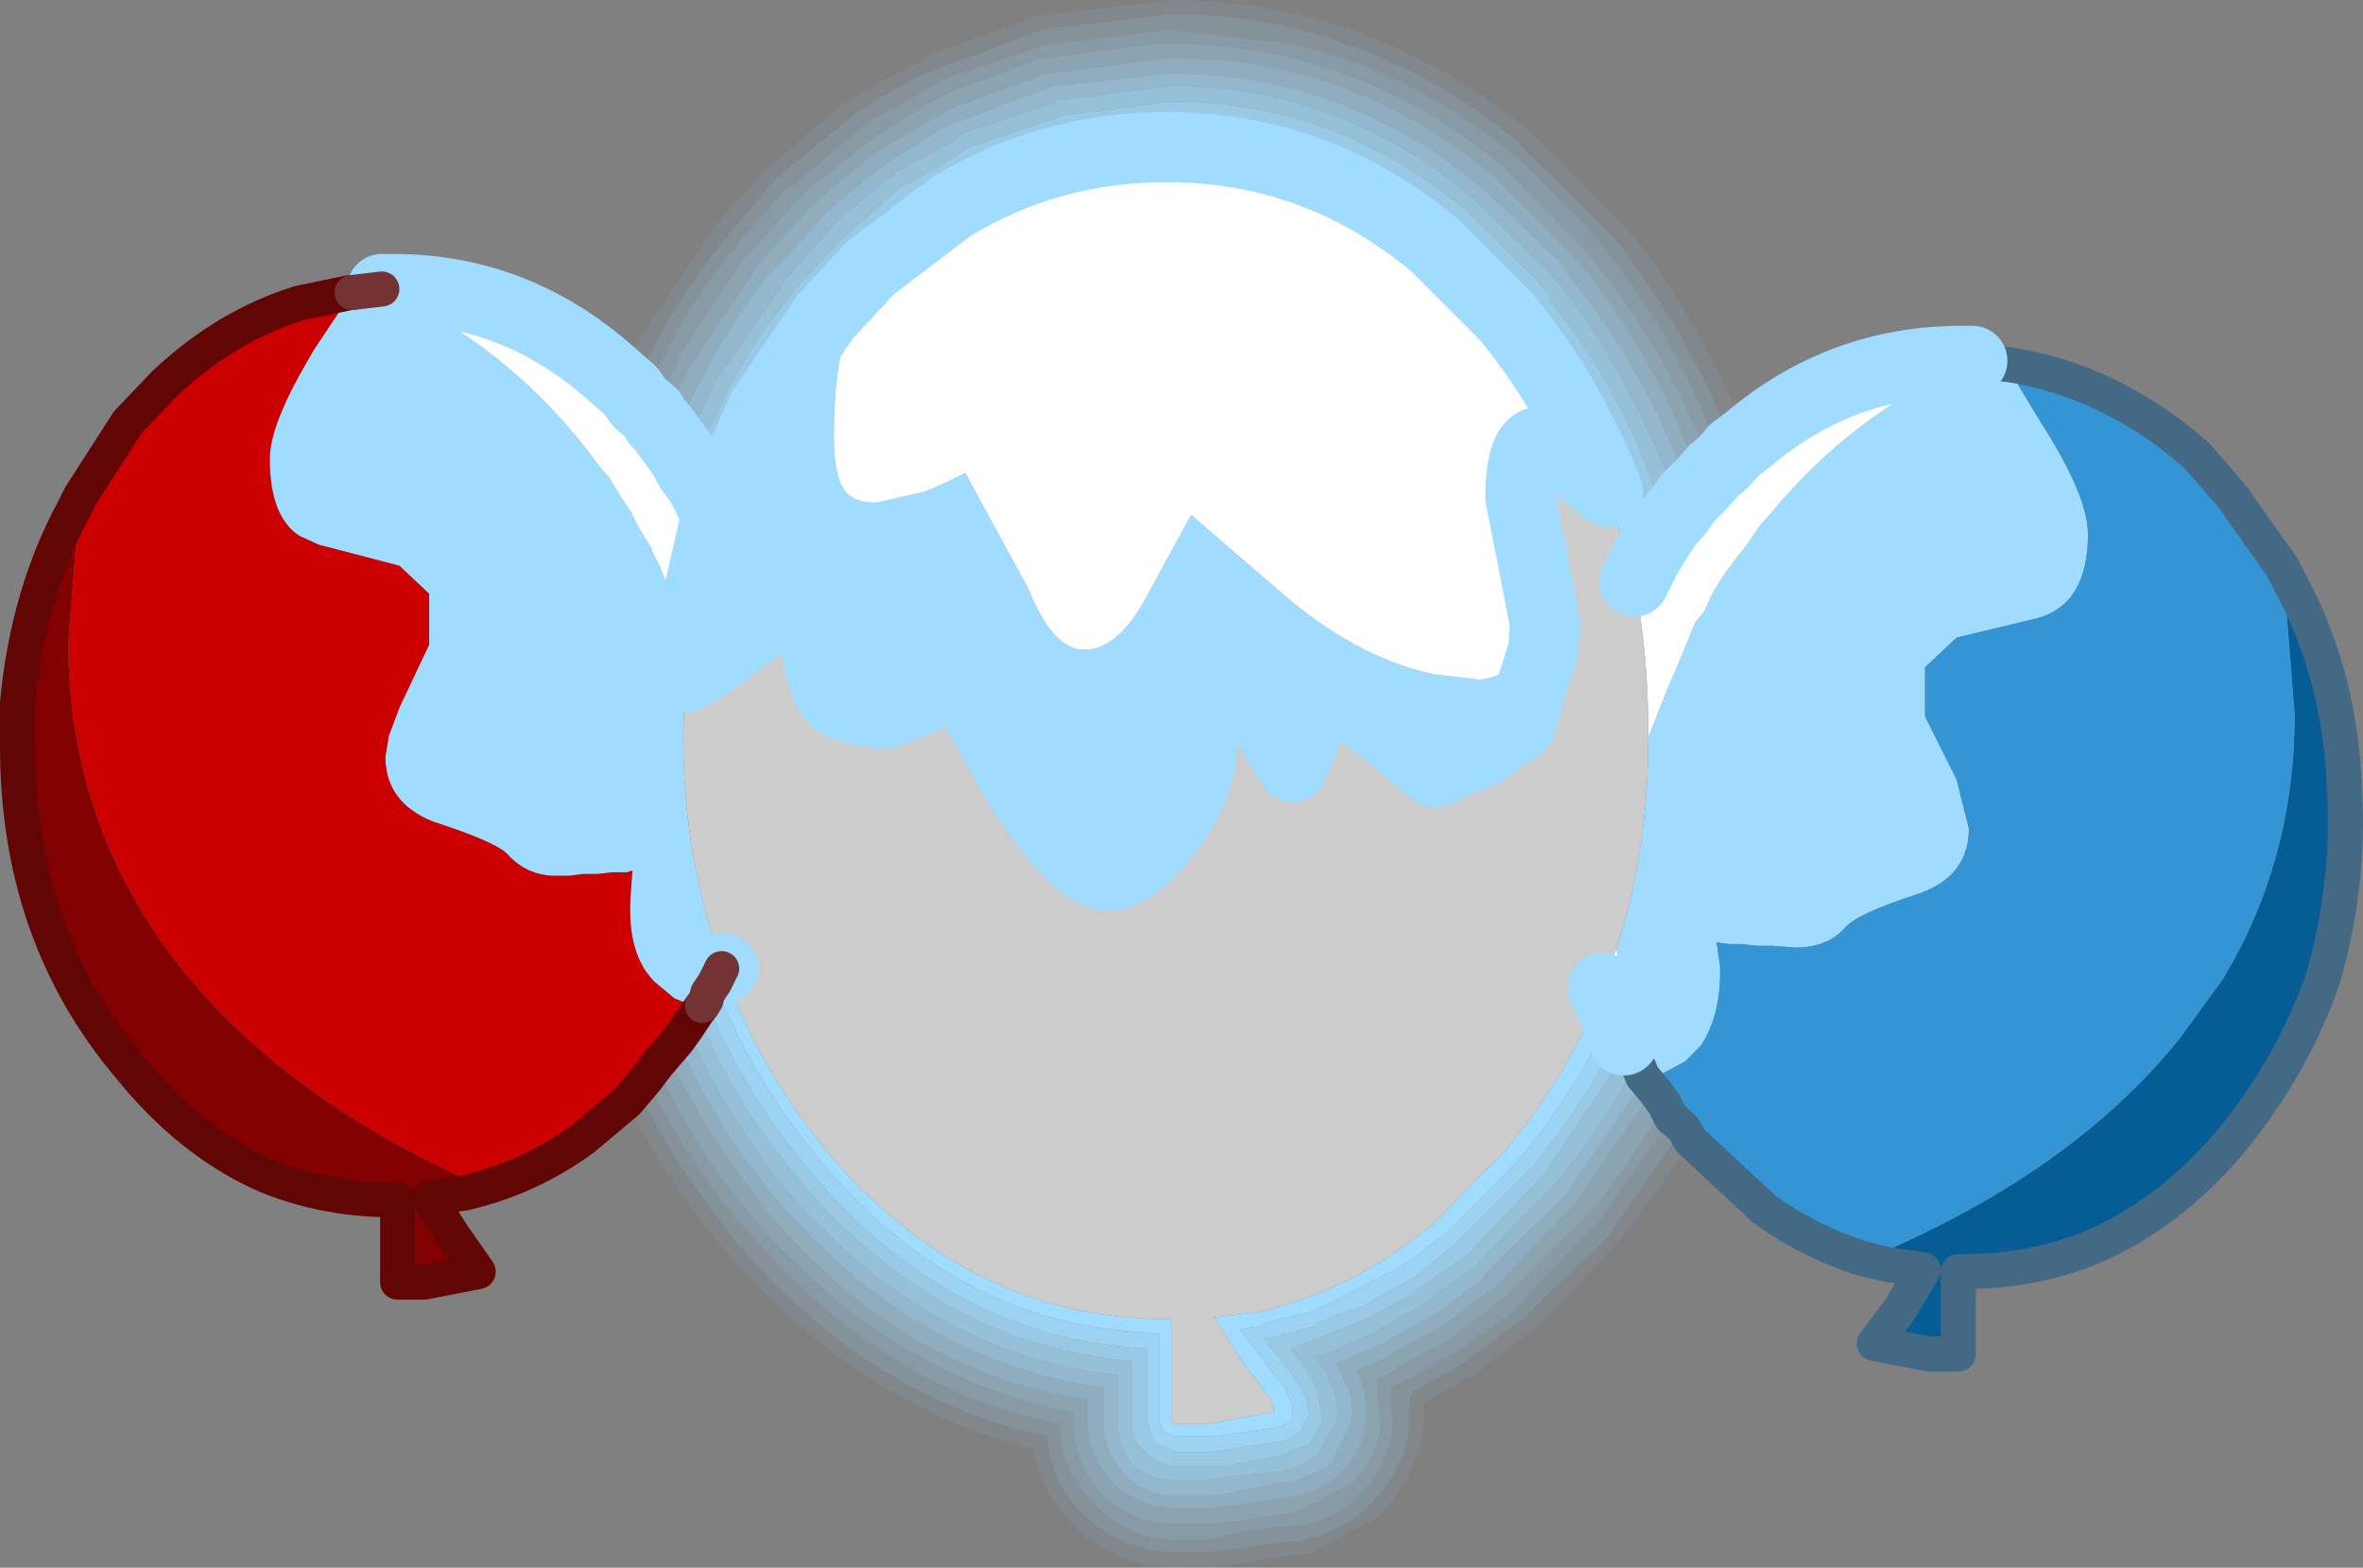 <?xml version="1.0" encoding="UTF-8" standalone="no"?>
<svg xmlns:xlink="http://www.w3.org/1999/xlink" height="44.75px" width="67.45px" xmlns="http://www.w3.org/2000/svg">
  <rect width="100%" height="100%" fill="#808080" stroke="none"/>
  <g transform="matrix(1.0, 0.0, 0.0, 1.0, 33.5, 19.65)">
    <path d="M-15.85 -8.8 L-15.3 -9.9 -15.25 -10.0 -13.05 -13.25 -12.25 -14.15 -11.6 -14.85 -11.4 -15.0 -11.35 -15.05 -9.45 -16.65 -9.2 -16.85 -7.55 -17.75 -6.8 -18.15 -4.25 -19.05 -3.9 -19.2 -0.1 -19.65 Q3.2 -19.65 6.1 -18.4 8.25 -17.5 10.2 -15.85 L12.4 -13.65 13.05 -13.0 Q15.15 -10.3 16.4 -7.1 L16.0 -6.8 15.95 -6.95 Q14.8 -9.95 12.85 -12.5 L12.8 -12.6 12.05 -13.4 9.9 -15.5 9.9 -15.55 Q7.55 -17.5 4.9 -18.4 2.55 -19.25 -0.1 -19.25 L-3.8 -18.8 -4.15 -18.65 -6.7 -17.7 -7.35 -17.45 -8.95 -16.5 -9.2 -16.3 -11.0 -14.85 -11.3 -14.6 -11.7 -14.15 -12.75 -12.9 -12.7 -12.95 Q-13.95 -11.45 -14.85 -9.75 L-14.9 -9.65 -15.5 -8.5 -15.85 -8.8 M14.8 12.95 L12.75 15.75 10.2 18.4 10.15 18.4 8.5 19.65 8.35 19.7 7.15 20.4 7.1 21.35 Q6.8 22.65 5.85 23.65 L4.05 24.6 3.95 24.65 3.45 24.75 3.35 24.75 2.4 24.9 1.05 25.1 0.05 25.1 Q-1.6 25.1 -2.85 23.9 -3.8 22.95 -4.0 21.7 -9.15 20.45 -13.05 15.75 -14.6 13.9 -15.6 11.8 L-15.3 11.45 Q-14.25 13.6 -12.7 15.5 L-12.7 15.55 Q-8.8 20.25 -3.6 21.35 -3.55 22.65 -2.55 23.6 -1.45 24.65 0.05 24.65 L1.05 24.65 2.2 24.5 3.3 24.35 3.4 24.35 Q4.65 24.2 5.55 23.35 6.45 22.5 6.7 21.3 L6.75 20.2 6.85 20.05 8.15 19.35 8.25 19.25 9.9 18.05 12.5 15.55 12.45 15.55 14.55 12.55 14.75 12.9 14.8 12.95" fill="#9fdcff" fill-opacity="0.086" fill-rule="evenodd" stroke="none"/>
    <path d="M-14.65 -7.5 L-13.85 -9.1 -13.8 -9.2 -11.8 -12.15 -10.45 -13.65 -10.2 -13.85 -10.2 -13.9 -9.9 -14.15 -8.5 -15.3 -8.25 -15.45 -6.7 -16.35 -6.25 -16.6 -3.75 -17.5 -3.5 -17.55 -0.1 -18.0 Q5.1 -18.0 9.15 -14.6 L11.25 -12.5 11.8 -11.9 Q13.7 -9.45 14.8 -6.55 L15.1 -5.85 14.75 -5.5 14.45 -6.35 Q13.3 -9.3 11.35 -11.7 L11.05 -12.15 8.85 -14.25 Q4.9 -17.55 -0.1 -17.55 L-3.4 -17.2 -3.55 -17.15 -6.1 -16.2 -6.5 -16.05 -8.1 -15.05 -8.25 -14.95 -9.25 -14.15 -9.95 -13.55 -10.1 -13.35 -11.45 -11.9 -11.45 -11.95 Q-12.6 -10.55 -13.4 -8.95 L-13.45 -8.9 -14.35 -7.1 -14.6 -7.45 -14.65 -7.5 M13.45 11.15 L13.7 11.45 11.45 14.7 9.15 17.1 7.6 18.25 7.5 18.3 6.2 19.0 6.0 19.15 5.2 19.5 5.25 19.55 Q5.6 20.25 5.45 21.1 5.35 21.85 4.7 22.45 4.2 22.9 3.6 23.05 L3.2 23.1 1.85 23.3 1.05 23.4 0.05 23.4 Q-0.95 23.4 -1.7 22.7 -2.45 21.95 -2.45 20.95 L-2.45 20.3 Q-7.8 19.55 -11.8 14.7 L-11.8 14.65 Q-13.4 12.65 -14.45 10.4 L-14.15 10.05 Q-13.15 12.4 -11.45 14.45 -7.4 19.25 -2.0 19.95 L-2.0 20.95 Q-2.0 21.8 -1.4 22.45 -0.8 23.05 0.05 23.05 L1.05 23.05 1.7 22.95 3.15 22.65 3.45 22.65 4.45 22.2 5.05 21.0 Q5.2 20.35 4.85 19.7 L4.65 19.3 4.65 19.25 5.85 18.75 6.05 18.65 7.3 17.95 7.4 17.9 8.85 16.85 8.85 16.75 11.2 14.45 13.45 11.15" fill="#9fdcff" fill-opacity="0.498" fill-rule="evenodd" stroke="none"/>
    <path d="M14.45 -5.1 L14.05 -6.2 Q12.9 -9.05 11.1 -11.45 L10.7 -11.9 8.6 -13.95 Q4.75 -17.2 -0.1 -17.2 L-3.3 -16.8 -3.45 -16.7 -6.0 -15.85 -6.25 -15.65 -7.9 -14.75 -8.0 -14.65 -8.65 -14.15 -9.7 -13.25 -9.7 -13.2 -9.85 -13.05 -11.15 -11.6 -11.1 -11.6 -13.1 -8.75 -13.1 -8.7 -14.05 -6.7 -14.35 -7.1 -13.45 -8.9 -13.4 -8.95 Q-12.6 -10.55 -11.45 -11.95 L-11.45 -11.9 -10.1 -13.35 -9.95 -13.55 -9.25 -14.15 -8.25 -14.95 -8.1 -15.05 -6.5 -16.05 -6.1 -16.2 -3.55 -17.15 -3.4 -17.2 -0.1 -17.55 Q4.9 -17.55 8.85 -14.25 L11.05 -12.15 11.35 -11.7 Q13.3 -9.3 14.45 -6.35 L14.75 -5.5 14.65 -5.4 14.45 -5.1 M13.4 11.1 L13.45 11.15 11.2 14.45 8.85 16.75 8.85 16.85 7.4 17.9 7.3 17.95 6.05 18.65 5.85 18.75 4.65 19.25 4.65 19.3 4.85 19.7 Q5.2 20.35 5.05 21.0 L4.45 22.2 3.45 22.65 3.15 22.65 1.7 22.95 1.05 23.05 0.05 23.05 Q-0.8 23.05 -1.4 22.45 -2.0 21.8 -2.0 20.95 L-2.0 19.95 Q-7.4 19.25 -11.45 14.45 -13.15 12.4 -14.15 10.05 L-13.9 9.7 Q-12.85 12.05 -11.15 14.2 -7.1 19.0 -1.6 19.6 L-1.6 20.95 Q-1.6 21.65 -1.15 22.2 -0.65 22.6 0.05 22.6 L1.05 22.6 1.55 22.5 3.1 22.35 3.25 22.3 Q3.8 22.2 4.15 21.8 L4.65 20.95 Q4.75 20.4 4.5 19.9 L4.35 19.5 4.2 19.3 4.0 19.05 4.35 19.0 4.45 18.95 5.7 18.4 5.85 18.3 7.1 17.6 7.15 17.55 8.6 16.5 10.85 14.2 Q12.2 12.55 13.2 10.7 L13.25 10.75 13.4 11.1" fill="#9fdcff" fill-opacity="0.596" fill-rule="evenodd" stroke="none"/>
    <path d="M-14.9 -7.85 L-14.15 -9.35 -14.2 -9.35 -12.1 -12.5 -12.15 -12.35 -10.75 -13.95 -10.55 -14.1 -10.55 -14.15 -8.7 -15.6 -8.5 -15.75 -6.9 -16.75 -6.4 -17.0 -3.9 -17.95 -3.55 -18.0 -0.5 -18.4 0.3 -18.4 Q5.35 -18.25 9.4 -14.9 L11.45 -12.8 12.0 -12.2 Q14.05 -9.65 15.2 -6.7 L15.4 -6.2 15.1 -5.85 14.8 -6.55 Q13.7 -9.45 11.8 -11.9 L11.25 -12.5 9.15 -14.6 Q5.1 -18.0 -0.1 -18.0 L-3.5 -17.55 -3.75 -17.5 -6.25 -16.6 -6.7 -16.35 -8.25 -15.45 -8.5 -15.3 -9.9 -14.15 -10.2 -13.9 -10.2 -13.85 -10.45 -13.65 -11.8 -12.15 -13.8 -9.2 -13.85 -9.1 -14.65 -7.5 -14.75 -7.6 -14.9 -7.85 M13.7 11.45 L14.0 11.85 Q13.1 13.5 11.85 15.0 L9.4 17.4 7.85 18.6 7.75 18.65 6.45 19.35 6.15 19.55 5.8 19.7 5.9 21.15 Q5.75 22.05 5.05 22.7 L3.75 23.4 3.25 23.55 1.95 23.75 1.05 23.85 0.05 23.85 Q-1.15 23.85 -2.0 23.05 -2.85 22.2 -2.85 20.95 L-2.85 20.65 Q-8.1 19.7 -12.1 15.0 -13.75 13.05 -14.75 10.75 L-14.45 10.4 Q-13.4 12.65 -11.8 14.65 L-11.8 14.7 Q-7.8 19.55 -2.45 20.3 L-2.45 20.95 Q-2.45 21.95 -1.7 22.7 -0.95 23.4 0.05 23.4 L1.05 23.4 1.85 23.3 3.2 23.1 3.6 23.05 Q4.2 22.9 4.7 22.45 5.35 21.85 5.45 21.1 5.6 20.25 5.25 19.55 L5.2 19.5 6.0 19.15 6.2 19.0 7.5 18.3 7.6 18.25 9.15 17.1 11.45 14.7 13.7 11.45" fill="#9fdcff" fill-opacity="0.396" fill-rule="evenodd" stroke="none"/>
    <path d="M15.4 -6.2 L15.2 -6.7 Q14.05 -9.65 12.0 -12.2 L11.45 -12.8 9.4 -14.9 Q5.35 -18.25 0.3 -18.4 L-0.5 -18.4 -3.55 -18.0 -3.9 -17.95 -6.4 -17.0 -6.9 -16.75 -8.5 -15.75 -8.7 -15.6 -10.55 -14.15 -10.55 -14.1 -10.75 -13.95 -12.15 -12.35 -12.1 -12.5 -14.2 -9.35 -14.15 -9.35 -14.9 -7.85 -15.25 -8.15 -14.55 -9.55 -14.55 -9.5 Q-13.7 -11.25 -12.4 -12.7 L-12.5 -12.65 -11.15 -14.15 -11.05 -14.25 -10.8 -14.4 -8.95 -16.0 -8.75 -16.15 -7.15 -17.05 -6.55 -17.4 -4.0 -18.25 -3.7 -18.35 -3.45 -18.4 -0.1 -18.8 3.35 -18.4 Q6.75 -17.65 9.7 -15.25 L11.8 -13.2 12.55 -12.25 Q14.45 -9.75 15.55 -6.8 L15.7 -6.45 15.4 -6.2 M14.0 11.85 L14.2 12.25 12.15 15.2 9.7 17.75 9.7 17.8 8.05 18.95 7.95 19.0 6.65 19.75 6.25 19.9 6.2 19.9 6.25 21.2 Q6.05 22.3 5.3 23.05 4.55 23.75 3.6 23.9 L3.25 23.9 2.1 24.05 1.05 24.3 0.05 24.3 Q-1.3 24.3 -2.25 23.3 -3.25 22.35 -3.25 21.0 -8.5 19.95 -12.4 15.2 L-12.45 15.2 Q-14.0 13.3 -15.05 11.15 L-14.75 10.75 Q-13.75 13.05 -12.1 15.0 -8.1 19.7 -2.85 20.65 L-2.85 20.95 Q-2.85 22.2 -2.0 23.05 -1.15 23.85 0.05 23.85 L1.05 23.85 1.95 23.75 3.25 23.55 3.75 23.4 5.05 22.7 Q5.75 22.05 5.9 21.15 L5.8 19.7 6.15 19.55 6.45 19.35 7.75 18.65 7.85 18.6 9.4 17.4 11.85 15.0 Q13.1 13.5 14.0 11.85" fill="#9fdcff" fill-opacity="0.294" fill-rule="evenodd" stroke="none"/>
    <path d="M-15.5 -8.5 L-14.9 -9.65 -14.85 -9.75 Q-13.95 -11.45 -12.7 -12.95 L-12.75 -12.9 -11.7 -14.15 -11.3 -14.6 -11.0 -14.85 -9.2 -16.3 -8.95 -16.5 -7.35 -17.45 -6.7 -17.7 -4.15 -18.65 -3.8 -18.8 -0.1 -19.25 Q2.55 -19.25 4.9 -18.4 7.55 -17.5 9.9 -15.55 L9.9 -15.5 12.05 -13.4 12.8 -12.6 12.85 -12.5 Q14.8 -9.95 15.95 -6.95 L16.0 -6.8 15.7 -6.45 15.55 -6.8 Q14.45 -9.75 12.55 -12.25 L11.8 -13.2 9.7 -15.25 Q6.75 -17.65 3.35 -18.4 L-0.1 -18.8 -3.45 -18.4 -3.7 -18.35 -4.0 -18.25 -6.55 -17.4 -7.15 -17.05 -8.75 -16.15 -8.95 -16.0 -10.8 -14.4 -11.05 -14.25 -11.15 -14.15 -12.5 -12.65 -12.4 -12.7 Q-13.7 -11.25 -14.55 -9.5 L-14.55 -9.55 -15.25 -8.15 -15.5 -8.5 M14.2 12.25 L14.55 12.55 12.45 15.55 12.5 15.55 9.9 18.05 8.25 19.25 8.15 19.35 6.85 20.05 6.75 20.2 6.7 21.3 Q6.45 22.5 5.55 23.35 4.65 24.2 3.4 24.35 L3.3 24.35 2.2 24.5 1.05 24.65 0.05 24.65 Q-1.45 24.65 -2.55 23.6 -3.55 22.65 -3.6 21.35 -8.8 20.25 -12.7 15.55 L-12.7 15.5 Q-14.25 13.6 -15.3 11.45 L-15.05 11.15 Q-14.0 13.3 -12.45 15.2 L-12.4 15.2 Q-8.5 19.95 -3.25 21.0 -3.25 22.35 -2.25 23.3 -1.3 24.3 0.05 24.3 L1.05 24.3 2.1 24.05 3.25 23.9 3.6 23.9 Q4.55 23.75 5.3 23.05 6.05 22.3 6.25 21.2 L6.2 19.9 6.25 19.9 6.65 19.75 7.95 19.0 8.05 18.95 9.7 17.8 9.7 17.75 12.15 15.2 14.2 12.25" fill="#9fdcff" fill-opacity="0.196" fill-rule="evenodd" stroke="none"/>
    <path d="M13.5 -3.75 L12.85 -5.75 Q11.85 -8.5 10.1 -10.65 L9.85 -10.9 7.8 -13.0 Q4.35 -15.95 -0.1 -15.95 L-3.05 -15.55 -5.55 -14.65 -5.6 -14.6 -7.25 -13.65 -7.25 -13.6 -8.8 -12.3 -8.9 -12.25 -8.95 -12.2 -10.15 -10.85 -10.2 -10.85 -12.0 -8.1 -11.95 -8.15 -13.25 -5.35 -13.5 -5.85 -12.35 -8.35 -12.35 -8.3 -10.5 -11.1 -10.5 -11.05 -9.25 -12.5 -9.2 -12.6 -9.15 -12.65 -7.5 -13.95 -7.45 -14.0 -5.85 -14.95 -5.7 -15.05 -3.2 -16.0 -3.1 -16.0 -0.1 -16.3 Q4.5 -16.3 8.05 -13.35 L10.1 -11.3 10.45 -10.9 Q12.15 -8.65 13.25 -5.95 L13.8 -4.25 13.5 -3.75 M-13.1 8.4 Q-12.05 11.1 -10.15 13.4 -6.1 18.3 -0.4 18.4 L-0.4 20.95 -0.25 21.25 0.05 21.35 1.15 21.35 2.95 21.1 3.05 21.05 3.1 21.05 3.3 20.95 3.4 20.7 3.4 20.45 3.2 20.05 3.2 20.0 2.45 19.05 1.9 18.3 2.5 18.2 2.6 18.1 3.95 17.8 6.5 16.5 7.8 15.55 9.9 13.4 Q11.5 11.45 12.55 9.2 L12.75 9.75 Q11.8 11.8 10.25 13.65 L8.05 15.85 6.75 16.9 6.7 16.9 5.4 17.65 5.35 17.65 4.1 18.1 4.05 18.2 2.75 18.55 2.7 18.55 2.6 18.55 2.75 18.85 2.75 18.75 3.5 19.75 3.55 19.85 3.8 20.25 3.85 20.75 3.6 21.25 3.1 21.5 3.05 21.5 1.35 21.75 1.05 21.8 0.05 21.8 -0.55 21.55 -0.75 20.95 -0.75 18.85 Q-6.45 18.55 -10.5 13.65 -12.35 11.4 -13.35 8.9 L-13.3 8.7 -13.1 8.4" fill="#9fdcff" fill-opacity="0.898" fill-rule="evenodd" stroke="none"/>
    <path d="M22.8 -9.35 L23.75 -9.25 24.75 -7.6 Q26.1 -5.5 26.1 -4.4 26.1 -2.4 24.65 -2.0 L22.35 -1.45 21.45 -0.6 21.45 0.8 22.35 2.6 22.7 4.0 Q22.7 5.35 21.3 5.85 19.45 6.45 19.15 6.85 18.65 7.4 17.75 7.4 L17.1 7.35 16.65 7.35 16.2 7.3 15.85 7.3 15.5 7.25 15.6 7.95 15.6 8.3 Q15.55 9.45 15.05 10.2 L14.6 10.65 13.95 11.0 13.45 11.1 13.4 11.1 13.25 10.75 13.2 10.7 13.0 10.25 12.85 10.05 12.8 9.65 12.7 8.75 12.7 8.3 12.65 7.45 12.65 7.4 Q13.55 4.65 13.55 1.4 L14.1 0.0 14.45 -0.8 14.75 -1.55 14.9 -1.9 15.15 -2.2 15.4 -2.75 15.75 -3.3 16.05 -3.7 16.4 -4.15 16.7 -4.6 17.05 -5.0 Q19.4 -7.85 22.8 -9.35 M-23.45 -11.3 L-22.6 -11.4 Q-19.1 -9.85 -16.7 -6.75 L-16.4 -6.35 -16.1 -6.0 -15.8 -5.5 -15.5 -5.05 -15.25 -4.55 -14.9 -4.0 -14.9 -3.95 -14.65 -3.45 -14.4 -2.8 -14.05 -2.1 -13.85 -1.45 -13.05 -4.95 -11.75 -7.95 -9.95 -10.6 -8.65 -12.0 -9.95 -10.6 -11.75 -7.95 -13.05 -4.95 -13.25 -5.35 -11.95 -8.15 -12.0 -8.1 -10.2 -10.85 -10.15 -10.85 -8.95 -12.2 -8.9 -12.25 -8.8 -12.3 -7.25 -13.6 -7.25 -13.65 -5.6 -14.6 -5.55 -14.65 -3.05 -15.55 -0.1 -15.95 Q4.35 -15.95 7.8 -13.0 L9.85 -10.9 10.1 -10.65 Q11.85 -8.5 12.85 -5.75 L13.5 -3.75 13.15 -3.05 12.4 -5.6 Q11.4 -8.2 9.7 -10.35 L9.5 -10.6 7.45 -12.65 Q4.1 -15.45 -0.2 -15.45 -3.55 -15.45 -6.35 -13.75 L-8.65 -12.0 -9.2 -10.65 Q-9.7 -9.3 -9.7 -7.2 -9.7 -6.0 -9.35 -5.6 -9.1 -5.3 -8.5 -5.3 L-7.15 -5.6 Q-6.75 -5.75 -6.35 -5.95 L-5.95 -6.15 -4.15 -2.85 Q-3.45 -1.1 -2.55 -1.1 -1.55 -1.1 -0.7 -2.75 L0.5 -4.95 3.4 -2.45 Q5.45 -0.8 7.45 -0.4 L8.7 -0.25 Q9.3 -0.25 10.55 -1.1 L10.25 -0.15 9.9 1.05 8.85 1.8 7.45 2.4 6.2 1.35 Q5.05 0.4 4.6 0.4 4.2 0.4 3.9 1.05 L3.4 2.25 3.05 1.7 2.6 0.9 1.95 -1.1 1.8 -1.1 Q1.85 -0.85 1.1 -0.15 0.45 0.5 0.8 1.2 0.95 2.5 -0.1 4.0 -1.15 5.35 -1.85 5.35 -2.75 5.35 -4.45 2.75 -5.95 0.0 -6.2 -0.25 L-6.35 -0.2 -7.25 0.35 -8.15 0.7 Q-9.35 0.7 -9.75 0.25 -10.2 -0.4 -10.4 -2.75 L-11.75 -1.85 -11.95 -1.65 -12.35 -1.4 Q-13.0 -0.85 -13.5 -0.55 L-13.95 -0.3 -13.85 -1.45 -13.95 -0.3 -14.0 1.3 -14.0 1.35 Q-14.0 4.9 -12.85 7.95 L-12.9 8.0 -13.1 8.4 -12.9 8.0 -12.85 8.0 Q-11.9 10.75 -9.95 13.15 -5.9 18.0 -0.2 18.0 L-0.05 18.0 -0.05 21.0 0.95 21.0 2.9 20.65 2.75 20.25 2.05 19.35 1.15 17.95 2.45 17.8 Q5.2 17.15 7.45 15.25 L9.5 13.15 Q11.25 11.05 12.25 8.55 L12.55 9.2 Q11.5 11.45 9.9 13.4 L7.8 15.55 6.5 16.5 3.95 17.8 2.6 18.1 2.5 18.2 1.9 18.3 2.45 19.05 3.2 20.0 3.2 20.05 3.4 20.45 3.4 20.7 3.3 20.95 3.1 21.05 3.05 21.05 2.95 21.1 1.15 21.35 0.05 21.35 -0.25 21.25 -0.4 20.95 -0.4 18.4 Q-6.1 18.3 -10.15 13.4 -12.05 11.1 -13.1 8.4 L-13.3 8.7 -13.35 8.9 -13.45 9.05 -13.75 9.05 -14.25 8.85 -14.85 8.35 -15.05 8.1 Q-15.6 7.3 -15.5 5.9 L-15.45 5.2 -15.6 5.25 -16.0 5.25 -16.45 5.3 -16.85 5.3 -17.25 5.35 -17.65 5.35 -17.75 5.35 Q-18.5 5.3 -19.0 4.75 -19.3 4.4 -21.15 3.8 -22.5 3.25 -22.5 1.95 L-22.4 1.35 -22.1 0.55 -21.25 -1.25 -21.25 -2.7 -22.1 -3.5 -24.4 -4.1 -24.95 -4.35 Q-25.8 -4.9 -25.8 -6.55 -25.8 -7.4 -24.95 -8.95 L-24.55 -9.65 -23.45 -11.3" fill="#9fdcff" fill-rule="evenodd" stroke="none"/>
    <path d="M13.8 -4.25 L13.25 -5.95 Q12.15 -8.65 10.45 -10.9 L10.1 -11.3 8.05 -13.35 Q4.5 -16.3 -0.1 -16.3 L-3.1 -16.0 -3.2 -16.0 -5.7 -15.05 -5.85 -14.95 -7.45 -14.0 -7.5 -13.95 -9.15 -12.65 -9.2 -12.6 -9.25 -12.5 -10.5 -11.05 -10.5 -11.1 -12.35 -8.3 -12.35 -8.35 -13.5 -5.85 -13.8 -6.25 -12.7 -8.55 Q-11.95 -10.05 -10.8 -11.35 L-10.8 -11.4 -9.5 -12.8 -9.45 -12.85 -9.35 -12.95 -9.35 -12.9 -8.0 -14.15 -7.8 -14.3 -7.7 -14.35 Q-6.85 -14.8 -6.05 -15.3 L-5.85 -15.45 -3.3 -16.3 -3.2 -16.35 -0.1 -16.75 Q4.65 -16.75 8.35 -13.65 L10.4 -11.6 10.75 -11.2 10.75 -11.05 Q12.6 -8.8 13.6 -6.05 L14.1 -4.7 13.8 -4.25 M-13.35 8.9 Q-12.35 11.4 -10.5 13.65 -6.45 18.55 -0.75 18.85 L-0.75 20.95 -0.55 21.55 0.05 21.8 1.05 21.8 1.35 21.75 3.05 21.5 3.1 21.5 3.6 21.25 3.85 20.75 3.8 20.25 3.55 19.85 3.5 19.75 2.75 18.75 2.75 18.85 2.6 18.55 2.7 18.55 2.75 18.55 4.05 18.2 4.1 18.1 5.35 17.65 5.4 17.65 6.7 16.9 6.75 16.9 8.05 15.85 10.25 13.65 Q11.8 11.8 12.75 9.75 L12.85 10.05 13.0 10.25 10.55 13.9 8.35 16.2 6.9 17.2 6.9 17.25 5.6 17.95 5.5 18.0 4.25 18.5 4.15 18.55 3.35 18.85 3.85 19.55 3.95 19.7 4.1 20.05 4.25 20.9 3.9 21.55 3.2 21.85 3.1 21.9 1.45 22.2 1.05 22.2 0.05 22.2 Q-0.45 22.2 -0.8 21.8 -1.2 21.5 -1.2 20.95 L-1.2 19.2 Q-6.75 18.75 -10.8 13.9 -12.6 11.75 -13.6 9.25 L-13.45 9.05 -13.35 8.9" fill="#9fdcff" fill-opacity="0.796" fill-rule="evenodd" stroke="none"/>
    <path d="M14.1 -4.7 L13.6 -6.05 Q12.6 -8.8 10.75 -11.05 L10.75 -11.2 10.4 -11.6 8.35 -13.65 Q4.65 -16.75 -0.1 -16.75 L-3.2 -16.35 -3.3 -16.3 -5.85 -15.45 -6.05 -15.3 Q-6.85 -14.8 -7.7 -14.35 L-7.8 -14.3 -8.0 -14.15 -9.35 -12.9 -9.35 -12.95 -9.45 -12.85 -9.5 -12.8 -10.8 -11.4 -10.8 -11.35 Q-11.95 -10.05 -12.7 -8.55 L-13.8 -6.25 -14.05 -6.7 -13.1 -8.7 -13.1 -8.75 -11.1 -11.6 -11.15 -11.6 -9.85 -13.05 -9.7 -13.2 -9.7 -13.25 -8.65 -14.15 -8.0 -14.65 -7.9 -14.75 -6.25 -15.65 -6.0 -15.85 -3.45 -16.7 -3.3 -16.8 -0.1 -17.2 Q4.75 -17.2 8.6 -13.95 L10.7 -11.9 11.1 -11.45 Q12.9 -9.05 14.05 -6.2 L14.45 -5.1 14.1 -4.7 M-13.6 9.25 Q-12.6 11.75 -10.8 13.9 -6.75 18.75 -1.2 19.2 L-1.2 20.95 Q-1.2 21.5 -0.8 21.8 -0.45 22.2 0.05 22.2 L1.05 22.2 1.45 22.2 3.1 21.9 3.2 21.85 3.9 21.55 4.25 20.9 4.1 20.05 3.95 19.7 3.85 19.55 3.35 18.85 4.15 18.55 4.25 18.5 5.5 18.0 5.6 17.95 6.9 17.25 6.9 17.2 8.35 16.2 10.55 13.9 13.0 10.25 13.2 10.7 Q12.2 12.55 10.85 14.2 L8.6 16.5 7.15 17.55 7.1 17.6 5.85 18.3 5.7 18.4 4.45 18.95 4.35 19.0 4.0 19.05 4.2 19.3 4.35 19.5 4.5 19.9 Q4.75 20.4 4.65 20.95 L4.15 21.8 Q3.8 22.2 3.25 22.3 L3.1 22.35 1.55 22.5 1.05 22.6 0.05 22.6 Q-0.65 22.6 -1.15 22.2 -1.6 21.65 -1.6 20.95 L-1.6 19.6 Q-7.1 19.0 -11.15 14.2 -12.85 12.05 -13.9 9.7 L-13.6 9.25" fill="#9fdcff" fill-opacity="0.694" fill-rule="evenodd" stroke="none"/>
    <path d="M31.85 -3.05 Q33.2 -0.6 33.4 2.45 L33.45 3.7 Q33.45 6.1 32.8 8.3 31.95 10.75 30.2 12.9 28.4 15.05 26.1 16.0 24.45 16.65 22.5 16.65 L22.4 16.65 22.4 19.0 21.55 19.0 20.0 18.7 20.75 17.7 21.4 16.6 20.4 16.45 19.75 16.3 Q25.65 13.85 28.75 9.95 L29.95 8.3 Q32.0 4.9 32.0 0.75 L31.7 -3.05 31.85 -3.05" fill="#065c95" fill-rule="evenodd" stroke="none"/>
    <path d="M23.75 -9.25 L23.8 -9.25 Q26.75 -8.8 29.2 -6.65 L30.2 -5.5 31.65 -3.45 31.85 -3.05 31.7 -3.05 32.0 0.75 Q32.0 4.9 29.95 8.3 L28.75 9.95 Q25.65 13.85 19.75 16.3 18.25 15.85 16.9 14.9 L14.8 12.95 14.75 12.9 14.55 12.55 14.2 12.25 14.0 11.85 13.7 11.45 13.45 11.15 13.4 11.1 13.45 11.1 13.95 11.0 14.6 10.65 15.05 10.2 Q15.55 9.45 15.6 8.3 L15.6 7.95 15.5 7.25 15.85 7.3 16.2 7.3 16.65 7.35 17.1 7.35 17.75 7.4 Q18.65 7.4 19.15 6.85 19.45 6.45 21.3 5.85 22.7 5.35 22.7 4.0 L22.35 2.6 21.45 0.8 21.45 -0.6 22.35 -1.45 24.65 -2.0 Q26.1 -2.4 26.1 -4.4 26.1 -5.5 24.75 -7.6 L23.75 -9.25" fill="#3494d4" fill-rule="evenodd" stroke="none"/>
    <path d="M-15.85 -8.8 L-15.5 -8.5 -15.25 -8.15 -14.9 -7.85 -14.75 -7.6 -14.65 -7.5 -14.6 -7.45 -14.35 -7.1 -14.05 -6.7 -13.8 -6.25 -13.5 -5.85 -13.25 -5.35 -13.05 -4.95 -13.85 -1.45 -14.05 -2.1 -14.4 -2.8 -14.65 -3.45 -14.9 -3.95 -14.9 -4.0 -15.25 -4.55 -15.5 -5.05 -15.8 -5.5 -16.1 -6.0 -16.4 -6.35 -16.7 -6.75 Q-19.1 -9.85 -22.6 -11.4 L-22.25 -11.4 Q-18.65 -11.4 -15.85 -8.8 M16.0 -6.8 L16.4 -7.1 Q19.05 -9.35 22.5 -9.35 L22.8 -9.35 Q19.4 -7.85 17.05 -5.0 L16.7 -4.6 16.4 -4.15 16.05 -3.7 15.75 -3.3 15.4 -2.75 15.15 -2.2 14.9 -1.9 14.75 -1.55 14.45 -0.8 14.1 0.0 13.55 1.4 13.55 1.3 Q13.55 -1.0 13.15 -3.05 L13.5 -3.75 13.8 -4.25 14.1 -4.7 14.45 -5.1 14.65 -5.4 14.75 -5.5 15.1 -5.85 15.4 -6.2 15.7 -6.45 16.0 -6.8 M10.55 -1.1 Q9.3 -0.25 8.7 -0.25 L7.45 -0.4 Q5.45 -0.8 3.4 -2.45 L0.5 -4.95 -0.7 -2.75 Q-1.55 -1.1 -2.55 -1.1 -3.45 -1.1 -4.15 -2.85 L-5.95 -6.15 -6.35 -5.95 Q-6.75 -5.75 -7.15 -5.6 L-8.5 -5.3 Q-9.1 -5.3 -9.35 -5.6 -9.7 -6.0 -9.7 -7.2 -9.7 -9.3 -9.2 -10.65 L-8.65 -12.0 -6.35 -13.75 Q-3.55 -15.45 -0.2 -15.45 4.1 -15.45 7.45 -12.65 L9.5 -10.6 9.7 -10.35 Q11.4 -8.2 12.4 -5.6 L11.75 -6.15 10.5 -7.05 Q9.9 -7.05 9.9 -5.45 L10.6 -1.85 10.55 -1.1 M12.55 9.2 L12.25 8.55 12.65 7.4 12.65 7.45 12.7 8.3 12.7 8.75 12.8 9.65 12.85 10.05 12.75 9.75 12.55 9.2 M-12.85 8.0 L-12.9 8.0 -12.85 7.95 -12.85 8.0" fill="#ffffff" fill-rule="evenodd" stroke="none"/>
    <path d="M-15.6 11.8 L-16.85 12.85 Q-18.15 13.8 -19.65 14.25 -25.3 11.8 -28.4 7.9 -31.55 3.85 -31.55 -1.3 L-31.25 -5.1 -31.4 -5.1 -31.2 -5.5 -29.85 -7.6 -28.8 -8.7 Q-27.05 -10.35 -24.95 -11.0 L-23.5 -11.3 -23.45 -11.3 -24.55 -9.65 -24.95 -8.95 Q-25.8 -7.4 -25.8 -6.55 -25.8 -4.9 -24.95 -4.35 L-24.4 -4.1 -22.1 -3.5 -21.25 -2.7 -21.25 -1.25 -22.1 0.55 -22.4 1.35 -22.5 1.95 Q-22.5 3.25 -21.15 3.8 -19.3 4.4 -19.0 4.75 -18.5 5.3 -17.75 5.35 L-17.65 5.35 -17.25 5.35 -16.85 5.3 -16.45 5.3 -16.0 5.25 -15.6 5.25 -15.45 5.2 -15.5 5.9 Q-15.6 7.3 -15.05 8.1 L-14.85 8.35 -14.25 8.85 -13.75 9.05 -13.45 9.05 -13.6 9.25 -13.9 9.7 -14.15 10.05 -14.45 10.4 -14.75 10.75 -15.05 11.15 -15.3 11.45 -15.6 11.8" fill="#cc0000" fill-rule="evenodd" stroke="none"/>
    <path d="M-19.65 14.25 L-20.2 14.4 -21.25 14.55 -20.55 15.65 -19.85 16.65 -21.4 16.95 -22.15 16.95 -22.15 14.6 -22.25 14.6 Q-24.15 14.6 -25.8 13.95 -28.05 13.0 -29.85 10.75 -33.0 7.0 -33.0 1.65 L-33.0 0.4 Q-32.7 -2.7 -31.4 -5.1 L-31.25 -5.1 -31.55 -1.3 Q-31.55 3.85 -28.4 7.9 -25.3 11.8 -19.65 14.25" fill="#830000" fill-rule="evenodd" stroke="none"/>
    <path d="M10.55 -1.1 L10.6 -1.85 9.9 -5.45 Q9.9 -7.05 10.5 -7.05 L11.75 -6.15 12.4 -5.6 13.15 -3.05 Q13.55 -1.0 13.55 1.3 L13.55 1.4 Q13.55 4.65 12.65 7.4 L12.25 8.55 Q11.25 11.05 9.5 13.15 L7.45 15.25 Q5.2 17.15 2.45 17.8 L1.15 17.95 2.05 19.35 2.75 20.25 2.9 20.65 0.95 21.0 -0.05 21.0 -0.05 18.0 -0.2 18.0 Q-5.9 18.0 -9.95 13.15 -11.9 10.75 -12.85 8.0 L-12.85 7.95 Q-14.0 4.9 -14.0 1.35 L-14.0 1.3 -13.95 -0.3 -13.5 -0.55 Q-13.0 -0.85 -12.35 -1.4 L-11.95 -1.65 -11.75 -1.85 -10.4 -2.75 Q-10.2 -0.4 -9.75 0.25 -9.35 0.7 -8.15 0.7 L-7.25 0.35 -6.35 -0.2 -6.2 -0.25 Q-5.95 0.0 -4.45 2.75 -2.75 5.35 -1.85 5.35 -1.15 5.35 -0.1 4.0 0.95 2.5 0.8 1.2 0.45 0.5 1.1 -0.15 1.85 -0.85 1.8 -1.1 L1.95 -1.1 2.6 0.9 3.05 1.7 3.4 2.25 3.9 1.05 Q4.2 0.4 4.6 0.4 5.05 0.4 6.2 1.35 L7.45 2.4 8.85 1.8 9.9 1.05 10.25 -0.15 10.55 -1.1" fill="#cccccc" fill-rule="evenodd" stroke="none"/>
    <path d="M22.8 -9.35 L23.75 -9.25 23.8 -9.25 Q26.75 -8.8 29.2 -6.65 L30.2 -5.5 31.65 -3.45 31.85 -3.05 Q33.2 -0.6 33.4 2.45 L33.45 3.7 Q33.45 6.1 32.8 8.3 31.95 10.75 30.2 12.9 28.4 15.05 26.1 16.0 24.45 16.65 22.5 16.65 L22.4 16.65 22.4 19.0 21.55 19.0 20.0 18.7 20.75 17.7 21.4 16.6 20.4 16.45 19.75 16.3 Q18.25 15.85 16.9 14.9 L14.8 12.95 14.75 12.9 14.55 12.55 14.2 12.25 14.0 11.85 13.7 11.45 13.45 11.15 13.4 11.1 13.25 10.75 13.2 10.7 13.0 10.25 12.85 10.05" fill="none" stroke="#436985" stroke-linecap="round" stroke-linejoin="round" stroke-width="1.0"/>
    <path d="M-15.85 -8.8 L-15.5 -8.5 -15.25 -8.15 -14.9 -7.85 -14.75 -7.6 -14.65 -7.5 -14.6 -7.45 -14.35 -7.1 -14.05 -6.7 -13.8 -6.25 -13.5 -5.85 -13.25 -5.35 -13.05 -4.95 -13.85 -1.45 -13.95 -0.3 -13.5 -0.55 Q-13.0 -0.85 -12.35 -1.4 L-11.95 -1.65 -11.75 -1.85 -10.4 -2.75 Q-10.2 -0.4 -9.75 0.25 -9.35 0.7 -8.15 0.7 L-7.25 0.35 -6.35 -0.2 -6.2 -0.25 Q-5.95 0.0 -4.45 2.75 -2.75 5.35 -1.85 5.35 -1.15 5.35 -0.1 4.0 0.95 2.5 0.8 1.2 0.45 0.5 1.1 -0.15 1.85 -0.85 1.8 -1.1 L1.95 -1.1 2.6 0.9 3.05 1.7 3.4 2.25 3.9 1.05 Q4.2 0.4 4.6 0.4 5.05 0.4 6.2 1.35 L7.45 2.4 8.85 1.8 9.9 1.05 10.25 -0.15 10.55 -1.1 10.6 -1.85 9.9 -5.45 Q9.9 -7.05 10.5 -7.05 L11.75 -6.15 12.4 -5.6 Q11.4 -8.2 9.7 -10.35 L9.5 -10.6 7.45 -12.65 Q4.1 -15.45 -0.2 -15.45 -3.55 -15.45 -6.35 -13.75 L-8.65 -12.0 -9.95 -10.6 -11.75 -7.95 -13.05 -4.95 M16.0 -6.8 L16.4 -7.1 Q19.05 -9.35 22.5 -9.35 L22.8 -9.35 M-22.6 -11.4 L-22.25 -11.4 Q-18.65 -11.4 -15.85 -8.8 M15.1 -5.85 L15.4 -6.2 15.7 -6.45 16.0 -6.8 M13.5 -3.75 L13.8 -4.25 14.1 -4.7 14.45 -5.1 14.65 -5.4 14.75 -5.5 15.1 -5.85 M13.15 -3.05 L13.5 -3.75 M12.55 9.2 L12.25 8.55 M-12.85 8.0 L-12.9 8.0 M12.75 9.75 L12.55 9.2 M12.85 10.05 L12.75 9.75" fill="none" stroke="#9fdcff" stroke-linecap="round" stroke-linejoin="round" stroke-width="2.0"/>
    <path d="M-15.6 11.8 L-16.85 12.85 Q-18.15 13.8 -19.65 14.25 L-20.2 14.4 -21.25 14.55 -20.55 15.65 -19.85 16.65 -21.4 16.95 -22.15 16.95 -22.15 14.6 -22.25 14.6 Q-24.15 14.6 -25.8 13.95 -28.05 13.0 -29.85 10.75 -33.0 7.0 -33.0 1.65 L-33.0 0.4 Q-32.7 -2.7 -31.4 -5.1 L-31.2 -5.5 -29.85 -7.6 -28.8 -8.7 Q-27.05 -10.35 -24.95 -11.0 L-23.5 -11.3 -23.45 -11.3 M-15.3 11.45 L-15.6 11.8 M-13.45 9.05 L-13.6 9.25 -13.9 9.7 -14.15 10.05 -14.45 10.4 -14.75 10.75 -15.05 11.15 -15.3 11.45" fill="none" stroke="#620505" stroke-linecap="round" stroke-linejoin="round" stroke-width="1.0"/>
    <path d="M-23.45 -11.3 L-22.6 -11.4 M-12.9 8.0 L-13.1 8.4 -13.3 8.7 -13.35 8.9 -13.45 9.05" fill="none" stroke="#733333" stroke-linecap="round" stroke-linejoin="round" stroke-width="1.0"/>
  </g>
</svg>
